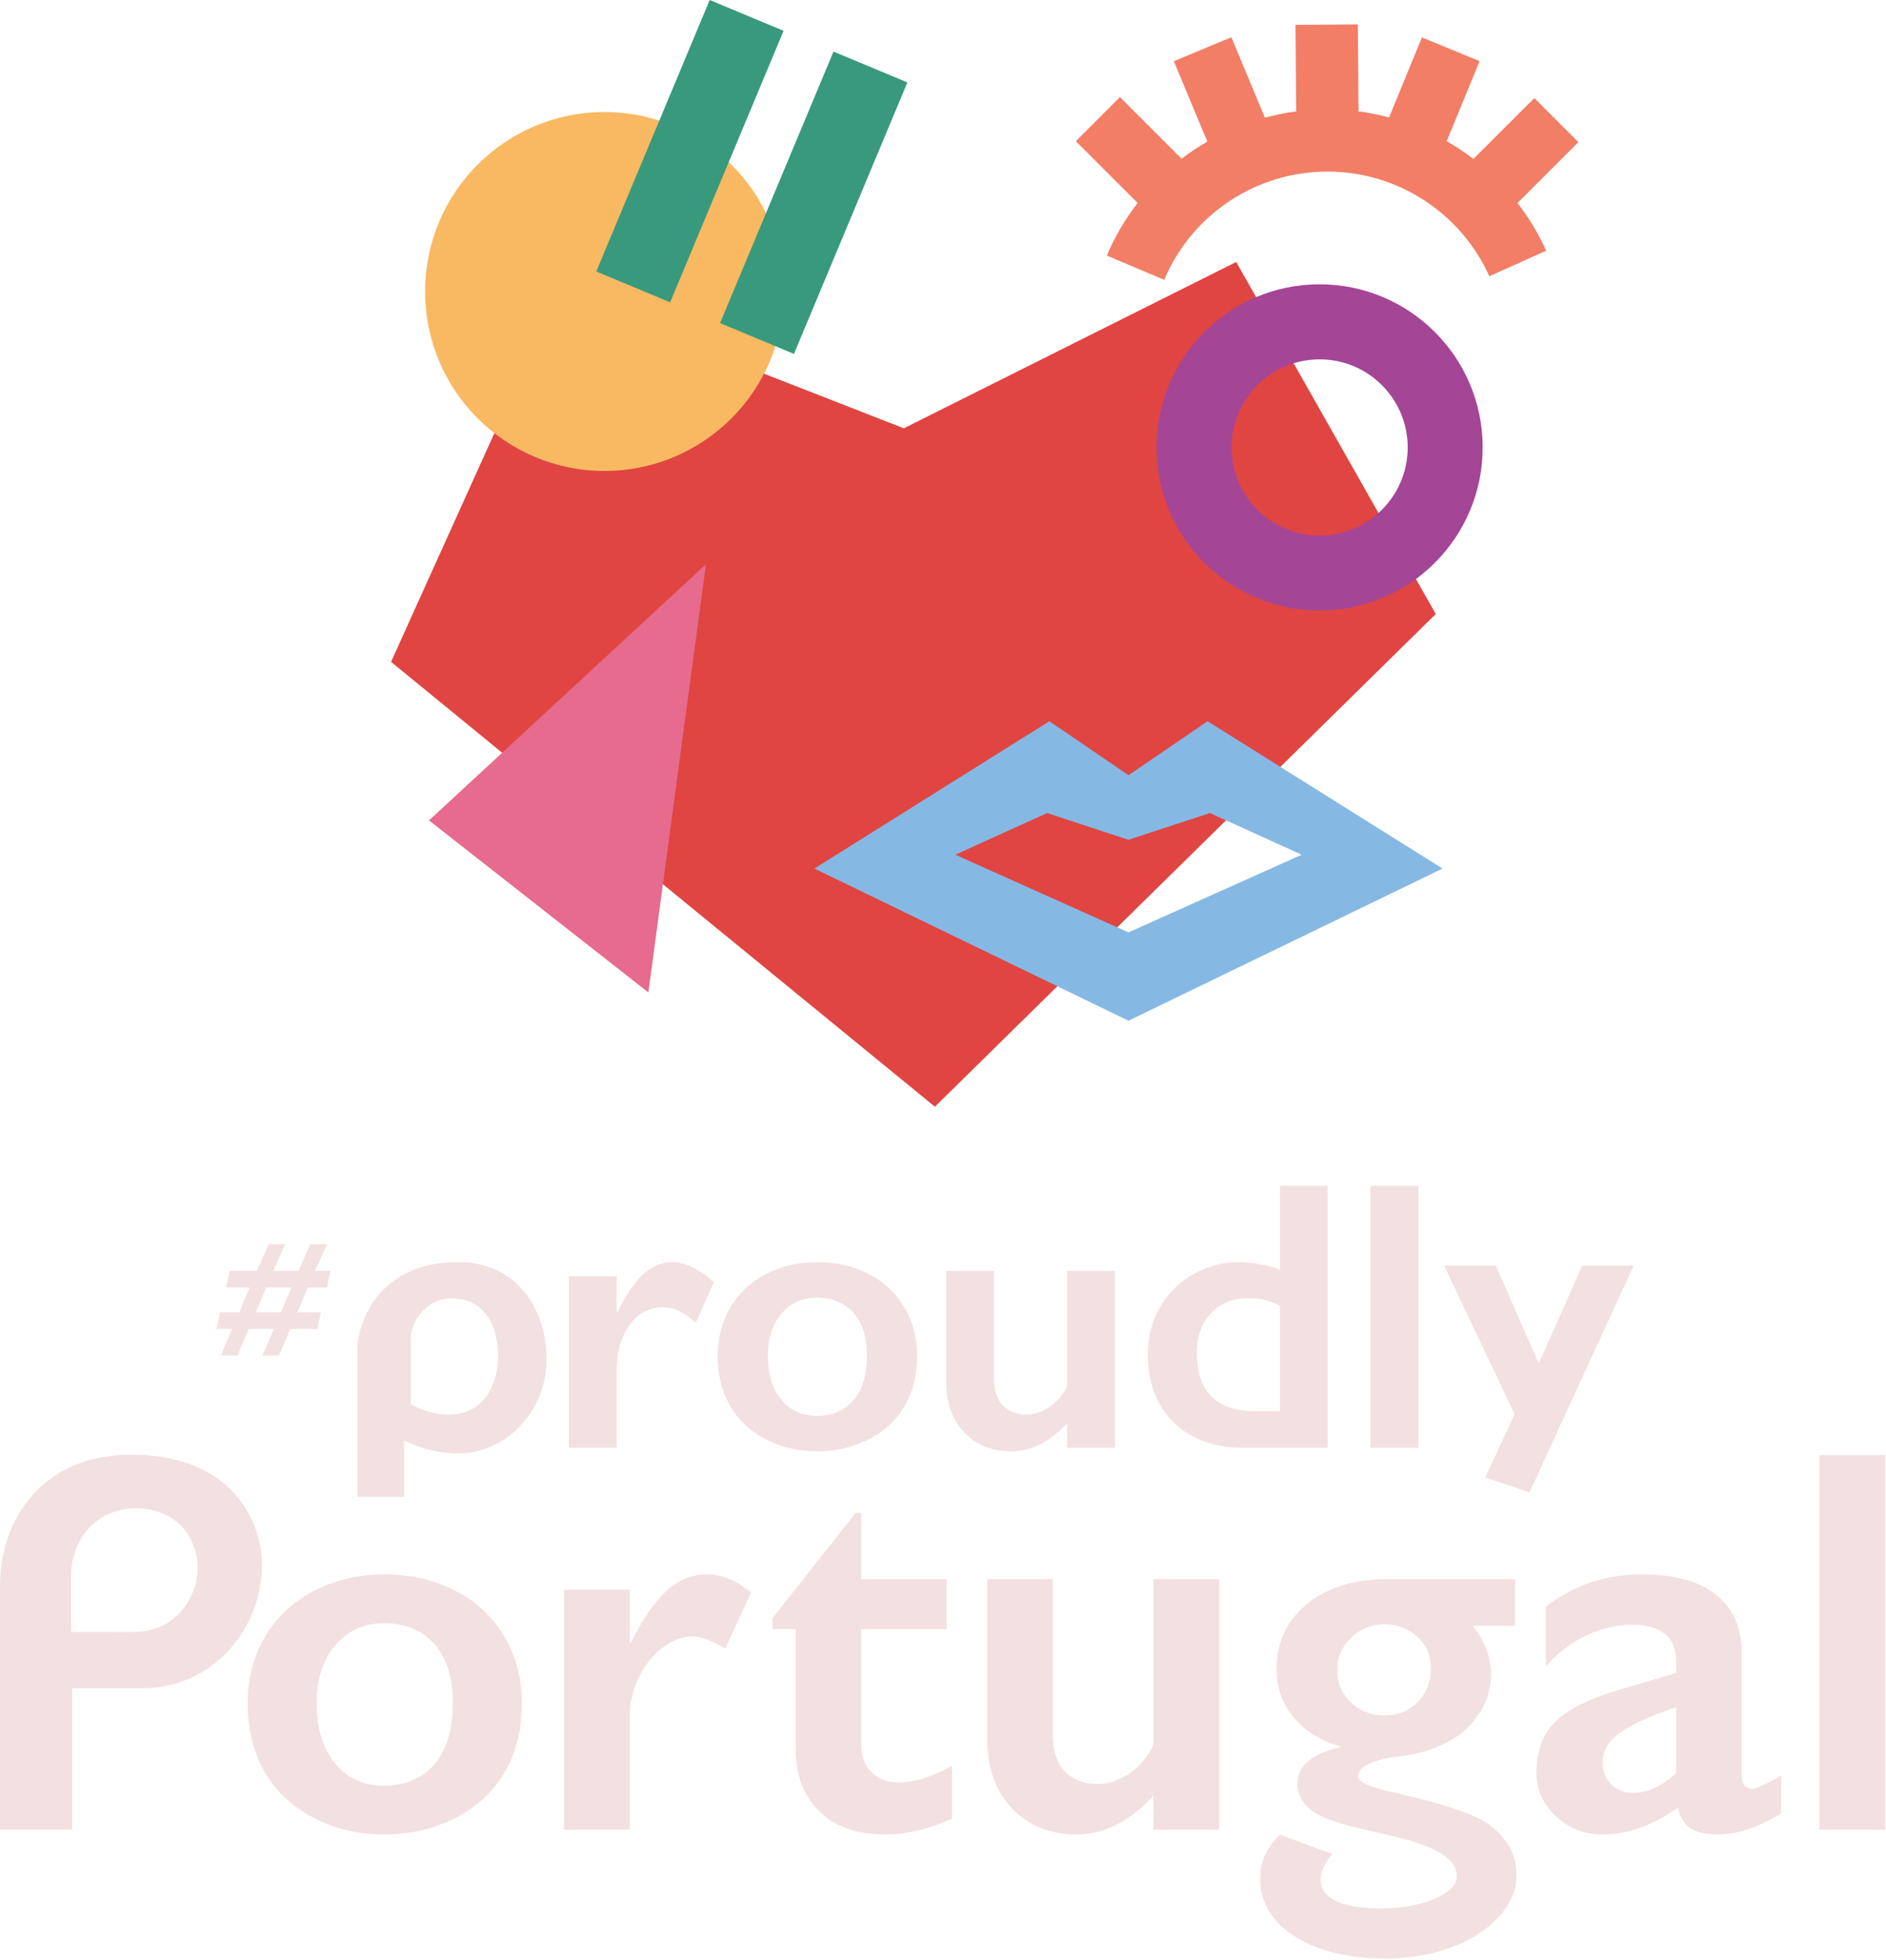<svg width="463" height="481" viewBox="0 0 463 481" version="1.1" xmlns="http://www.w3.org/2000/svg"><g stroke="none" stroke-width="1" fill="none" fill-rule="evenodd"><g fill="#F3E0E0"><path d="M100.87,53.616 C103.796,55.308 107.511,56.165 110.054,56.149 C120.323,56.09 122.285,46.396 122.285,42.216 C122.285,37.654 121.29,34.082 119.304,31.498 C117.317,28.915 114.493,27.622 110.837,27.622 C104.244,27.622 100.87,33.798 100.87,37.043 L100.87,53.616 Z M113.079,18.722 C128.066,19.024 134.626,31.997 134.162,43.531 C133.672,55.74 123.945,65.666 112.493,65.666 C108.132,65.666 103.646,64.57 99.204,62.504 L99.204,76.308 L87.733,76.308 L87.733,40.486 C87.733,32.776 93.671,18.33 113.079,18.722 L113.079,18.722 Z" transform="translate(0 291)"/><path d="M165.128,18.722 C169.303,18.722 173.265,21.942 175.268,23.6 L170.804,33.602 C167.766,30.742 165.092,29.775 162.601,29.775 C156.178,29.775 151.391,36.091 151.391,45.284 L151.391,64.275 L139.656,64.275 L139.656,22.155 L151.391,22.155 L151.391,30.972 L151.581,30.972 C153.711,26.665 155.857,23.548 158.021,21.616 C160.183,19.688 162.552,18.722 165.128,18.722" transform="translate(0 291)"/><path d="M188.502,41.738 C188.502,46.203 189.59,49.768 191.769,52.432 C193.947,55.096 196.865,56.427 200.523,56.427 C204.338,56.427 207.344,55.153 209.538,52.599 C211.732,50.048 212.83,46.396 212.83,41.642 C212.83,37.113 211.724,33.612 209.514,31.139 C207.304,28.667 204.307,27.432 200.523,27.432 C196.961,27.432 194.066,28.74 191.841,31.354 C189.615,33.971 188.502,37.431 188.502,41.738 M200.618,18.722 C205.261,18.722 209.473,19.696 213.259,21.641 C217.043,23.587 219.968,26.315 222.035,29.823 C224.103,33.332 225.136,37.304 225.136,41.738 C225.136,46.363 224.141,50.415 222.155,53.891 C220.167,57.368 217.242,60.112 213.377,62.122 C209.514,64.131 205.261,65.137 200.618,65.137 C195.943,65.137 191.698,64.131 187.881,62.122 C184.066,60.112 181.163,57.368 179.176,53.891 C177.189,50.415 176.195,46.363 176.195,41.738 C176.195,37.239 177.245,33.245 179.343,29.752 C181.442,26.259 184.368,23.548 188.121,21.616 C191.872,19.688 196.038,18.722 200.618,18.722" transform="translate(0 291)"/><path d="M243.993,20.869 L243.993,47.241 C243.993,50.144 244.716,52.353 246.163,53.867 C247.608,55.383 249.525,56.141 251.911,56.141 C253.882,56.141 255.775,55.535 257.587,54.322 C259.4,53.11 260.862,51.404 261.975,49.202 L261.975,20.869 L273.71,20.869 L273.71,64.274 L261.975,64.274 L261.975,58.198 C257.746,62.824 253.166,65.137 248.238,65.137 C243.468,65.137 239.62,63.574 236.694,60.448 C233.767,57.321 232.306,53.238 232.306,48.197 L232.306,20.869 L243.993,20.869 Z" transform="translate(0 291)"/><path d="M308.072,55.279 L314.225,55.279 L314.225,29.393 C311.809,28.148 309.295,27.527 306.689,27.527 C302.777,27.527 299.653,28.756 297.316,31.21 C294.978,33.668 293.81,36.89 293.81,40.876 C293.81,50.479 298.564,55.279 308.072,55.279 M314.225,20.589 L314.225,4.26325641e-14 L325.912,4.26325641e-14 L325.912,64.275 L305.306,64.275 C298.181,64.275 292.483,62.217 288.205,58.102 C283.927,53.987 281.79,48.373 281.79,41.259 C281.79,37.049 282.783,33.22 284.77,29.775 C286.757,26.331 289.494,23.626 292.976,21.665 C296.458,19.704 300.217,18.722 304.257,18.722 C307.373,18.722 310.696,19.345 314.225,20.589" transform="translate(0 291)"/><path d="M336.434 64.275L348.169 64.275 348.169 0 336.434 0z" transform="translate(0 291)"/><path d="M364.62 71.537L371.842 56.044 354.526 19.583 367.216 19.583 377.757 43.604 388.442 19.583 401.035 19.583 375.473 75.223z" transform="translate(0 291)"/><path d="M77.736,126.986 C77.736,133.128 79.232,138.028 82.227,141.69 C85.222,145.352 89.233,147.182 94.262,147.182 C99.508,147.182 103.639,145.429 106.657,141.919 C109.672,138.411 111.181,133.39 111.181,126.855 C111.181,120.627 109.661,115.814 106.623,112.416 C103.584,109.018 99.464,107.317 94.262,107.317 C89.364,107.317 85.386,109.116 82.326,112.71 C79.265,116.307 77.736,121.065 77.736,126.986 M94.393,95.345 C100.776,95.345 106.568,96.683 111.771,99.357 C116.974,102.033 120.995,105.782 123.839,110.607 C126.679,115.431 128.101,120.891 128.101,126.986 C128.101,133.346 126.733,138.916 124.002,143.695 C121.269,148.476 117.247,152.247 111.935,155.01 C106.623,157.773 100.776,159.154 94.393,159.154 C87.965,159.154 82.13,157.773 76.883,155.01 C71.637,152.247 67.646,148.476 64.915,143.695 C62.182,138.916 60.816,133.346 60.816,126.986 C60.816,120.803 62.258,115.309 65.144,110.507 C68.031,105.705 72.051,101.978 77.211,99.325 C82.369,96.672 88.097,95.345 94.393,95.345" transform="translate(0 291)"/><path d="M178.035,113.559 C174.829,111.547 172.151,110.54 170,110.54 C167.508,110.54 165.049,111.473 162.622,113.336 C160.196,115.2 158.249,117.667 156.785,120.736 C155.32,123.807 154.589,126.878 154.589,129.947 L154.589,157.971 L138.456,157.971 L138.456,99.1 L154.589,99.1 L154.589,112.185 L154.85,112.185 C157.779,106.265 160.73,101.978 163.704,99.325 C166.677,96.672 169.935,95.345 173.475,95.345 C175.617,95.345 177.726,95.827 179.803,96.791 C180.842,97.274 182.571,98.432 184.383,99.756" transform="translate(0 291)"/><path d="M210.099,80.215 L211.411,80.215 L211.411,96.529 L232.396,96.529 L232.396,108.764 L211.411,108.764 L211.411,137.117 C211.411,139.88 212.24,142.116 213.902,143.827 C215.563,145.537 217.837,146.393 220.723,146.393 C224.482,146.393 228.81,145.034 233.707,142.315 L233.707,155.274 C227.892,157.862 222.427,159.154 217.313,159.154 C210.404,159.154 205.017,157.27 201.147,153.497 C197.279,149.726 195.344,144.617 195.344,138.169 L195.344,108.764 L189.613,108.764 L189.613,106.132 L210.099,80.215 Z" transform="translate(0 291)"/><path d="M258.43,96.529 L258.43,134.551 C258.43,138.544 259.424,141.58 261.414,143.663 C263.404,145.747 266.038,146.787 269.318,146.787 C272.027,146.787 274.629,145.955 277.12,144.288 C279.613,142.62 281.623,140.275 283.154,137.249 L283.154,96.529 L299.287,96.529 L299.287,157.971 L283.154,157.971 L283.154,149.616 C277.339,155.976 271.043,159.154 264.268,159.154 C257.71,159.154 252.42,157.006 248.397,152.708 C244.374,148.411 242.364,142.797 242.364,135.866 L242.364,96.529 L258.43,96.529 Z" transform="translate(0 291)"/><path d="M328.273,118.763 C328.273,121.966 329.398,124.63 331.65,126.757 C333.901,128.884 336.644,129.947 339.88,129.947 C343.202,129.947 345.935,128.84 348.078,126.624 C350.219,124.411 351.29,121.615 351.29,118.237 C351.29,115.211 350.177,112.678 347.946,110.64 C345.716,108.6 343.028,107.58 339.88,107.58 C336.644,107.58 333.901,108.688 331.65,110.902 C329.398,113.117 328.273,115.737 328.273,118.763 M324.267,171.106 C324.751,174.75 329.214,177.496 340.142,177.297 C348.935,177.136 356.623,173.947 357.468,170.453 C358.445,166.418 354.9,162.669 342.557,159.713 C336.268,158.206 330.181,157.084 325.18,155.044 C320.499,153.135 318.501,149.945 318.501,146.656 C318.501,142.358 321.999,139.398 328.994,137.775 L328.994,137.511 C324.228,136.196 320.436,133.85 317.616,130.473 C314.796,127.096 313.386,123.149 313.386,118.632 C313.386,112.01 315.878,106.671 320.863,102.613 C325.846,98.557 332.36,96.528 340.405,96.528 L371.949,96.528 L371.949,107.976 L361.455,107.976 C364.006,110.701 366.127,115.701 366.045,119.553 C365.941,124.464 364.694,127.899 361.143,132.084 C357.755,136.076 350.802,139.186 343.88,139.945 C337.554,140.639 333.387,142.318 333.387,144.879 C333.387,147.073 339.984,148.359 343.655,149.206 C352.962,151.354 362.175,154.043 365.941,157.007 C371.295,161.221 372.784,166.039 372.147,171.043 C371.009,179.969 358.958,189.57 340.142,189.607 C320.743,189.645 308.745,180.775 309.385,169.381 C309.543,166.572 310.06,163.397 314.222,159.228 L327.095,163.954 C327.095,163.954 323.758,167.271 324.267,171.106" transform="translate(0 291)"/><path d="M393.458,141.525 C393.458,143.761 394.168,145.56 395.59,146.919 C397.01,148.279 398.77,148.958 400.868,148.958 C404.41,148.958 407.951,147.336 411.492,144.09 L411.492,127.908 C406.988,129.443 403.459,130.89 400.901,132.249 C398.344,133.609 396.463,134.99 395.262,136.394 C394.059,137.797 393.458,139.507 393.458,141.525 M403.295,95.345 C411.164,95.345 417.175,97.022 421.329,100.377 C425.481,103.732 427.559,108.414 427.559,114.422 L427.559,144.485 C427.559,146.81 428.498,147.971 430.378,147.971 C431.166,147.971 436.303,145.494 437.265,144.617 L437.265,153.958 C431.625,157.423 426.465,159.154 421.788,159.154 C418.902,159.154 416.683,158.671 415.132,157.707 C413.58,156.743 412.498,155.033 411.885,152.576 C405.722,156.962 399.534,159.154 393.327,159.154 C388.91,159.154 385.118,157.664 381.948,154.682 C378.778,151.7 377.194,148.125 377.194,143.959 C377.194,138.653 378.768,134.464 381.916,131.393 C385.065,128.324 390.572,125.649 398.442,123.368 L411.492,119.552 L411.492,116.724 C411.492,110.716 407.863,107.712 400.605,107.712 C396.89,107.712 393.195,108.567 389.523,110.278 C385.851,111.988 382.506,114.51 379.489,117.843 L379.489,103.304 C386.178,97.999 394.114,95.345 403.295,95.345" transform="translate(0 291)"/><path d="M446.642 157.971L462.775 157.971 462.775 66.071 446.642 66.071z" transform="translate(0 291)"/><path d="M71.53,24.957 L65.337,24.957 L62.792,31.011 L68.984,31.011 L71.53,24.957 Z M77.88,35.097 L71.27,35.097 L68.484,41.635 L64.411,41.635 L67.235,35.097 L61.043,35.097 L58.276,41.635 L54.204,41.635 L57.009,35.097 L53.138,35.097 L54.043,31.011 L58.757,31.011 L61.303,24.957 L55.5,24.957 L56.409,20.855 L63.058,20.855 L65.982,14.304 L70.017,14.304 L67.09,20.855 L73.283,20.855 L76.189,14.304 L80.28,14.304 L77.318,20.855 L81.151,20.855 L80.242,24.957 L75.565,24.957 L73.018,31.011 L78.785,31.011 L77.88,35.097 Z" transform="translate(0 291)"/><path d="M41.863,106.744 C38.763,109.029 35.174,109.531 31.697,109.491 L17.464,109.461 L17.464,95.672 C17.429,90.692 19.521,85.255 24.075,82.003 C30.762,77.229 41.103,78.54 45.654,84.817 C50.563,91.59 49.071,101.43 41.863,106.744 M32.182,65.966 C10.495,65.966 -9.9475983e-14,81.79 -9.9475983e-14,98.17 L-9.9475983e-14,157.971 L17.706,157.971 L17.706,123.278 L34.757,123.278 C52.713,123.278 64.333,108.28 64.333,92.778 C64.333,84.166 58.428,65.966 32.182,65.966" transform="translate(0 291)"/></g><path fill="#E04542" d="M207.478 64.29L125.884 105.1 40.897 71.919 -2.55795385e-13 162.414 133.509 271.577 256.472 150.674z" transform="translate(96)"/><path d="M178.934,23.823 L168.113,34.639 L183.273,49.798 C180.27,53.712 177.699,58.02 175.713,62.712 L189.806,68.672 C196.637,52.531 212.379,42.102 229.911,42.104 C247.015,42.106 262.602,52.189 269.619,67.791 L283.576,61.518 C281.676,57.295 279.294,53.388 276.541,49.813 L291.48,34.882 L280.661,24.064 L265.717,39 C263.629,37.399 261.432,35.948 259.15,34.639 L267.229,15.005 L253.078,9.185 L244.998,28.82 C242.548,28.166 240.049,27.661 237.506,27.328 L237.336,5.987 L222.035,6.108 L222.203,27.337 C219.593,27.68 217.033,28.201 214.525,28.878 L206.29,9.137 L192.167,15.026 L200.392,34.742 C198.198,36.013 196.079,37.412 194.067,38.956 L178.934,23.823 Z" fill="#F27E66" transform="translate(96)"/><path d="M138.516,209.742 L161.054,199.511 L181.035,206.079 L201.017,199.51 L223.553,209.74 L181.035,228.797 L138.516,209.742 Z M200.454,176.983 L181.035,190.236 L161.616,176.983 L103.93,213.135 L181.035,250.474 L258.139,213.135 L200.454,176.983 Z" fill="#85B9E4" transform="translate(96)"/><path d="M227.956,131.415 C216.014,131.415 206.333,121.737 206.333,109.799 C206.342,97.865 216.018,88.193 227.956,88.183 C239.897,88.183 249.578,97.86 249.578,109.799 C249.578,121.737 239.897,131.415 227.956,131.415 M227.952,69.768 C205.842,69.765 187.915,87.681 187.911,109.785 C187.907,131.89 205.828,149.814 227.94,149.818 C250.051,149.822 267.98,131.906 267.985,109.801 L267.985,109.793 C267.985,87.689 250.061,69.77 227.952,69.768" fill="#A54596" transform="translate(96)"/><path d="M52.409,27.496 C28.082,27.496 8.361,47.21 8.361,71.531 C8.361,95.851 28.082,115.566 52.409,115.566 C76.735,115.566 96.457,95.851 96.457,71.531 C96.457,47.21 76.735,27.496 52.409,27.496" fill="#F8B962" transform="translate(96)"/><path fill="#39997D" d="M126.757 20.225L108.619 12.661 80.772 79.282 98.909 86.847z" transform="translate(96)"/><path fill="#39997D" d="M78.226 0L50.379 66.622 68.516 74.186 96.364 7.564z" transform="translate(96)"/><path fill="#E66B8E" d="M9.318 201.323L63.17 243.532 77.302 138.465z" transform="translate(96)"/><path d="M323.493,78.5 C323.495,78.5 323.498,78.5 323.5,78.5 C323.503,78.5 323.505,78.5 323.507,78.5 L323.493,78.5 Z" fill="#A54595"/></g></svg>
